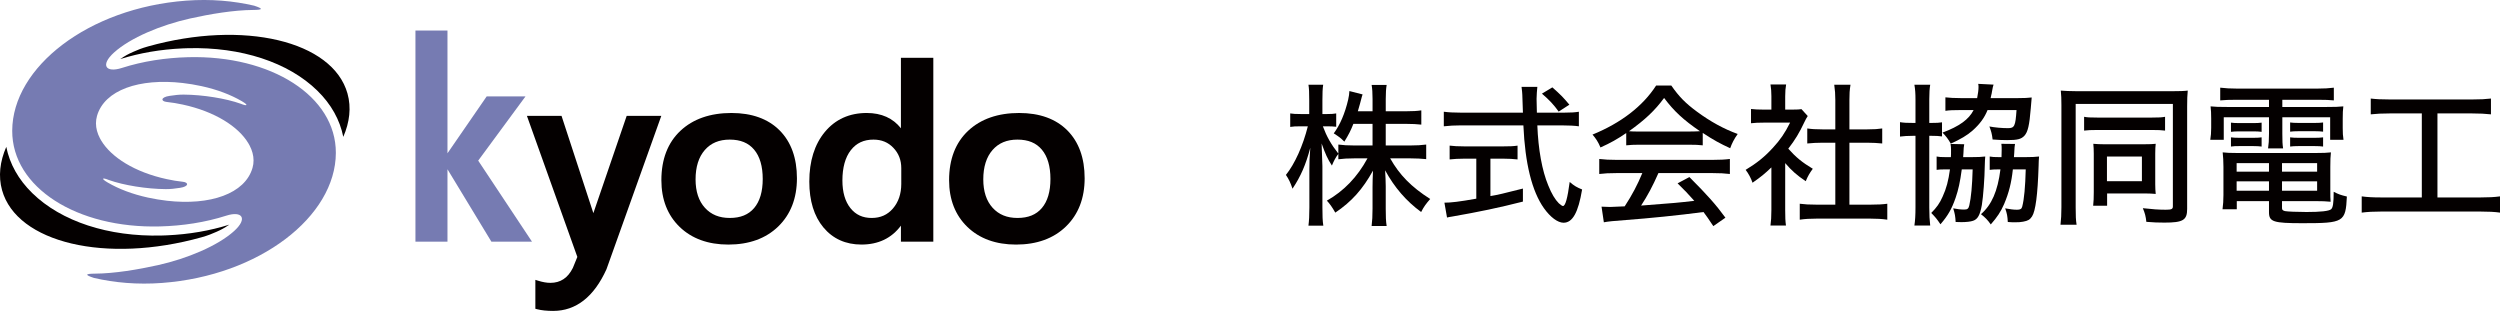 <?xml version="1.0" encoding="utf-8"?>
<!-- Generator: Adobe Illustrator 15.0.0, SVG Export Plug-In . SVG Version: 6.00 Build 0)  -->
<!DOCTYPE svg PUBLIC "-//W3C//DTD SVG 1.1//EN" "http://www.w3.org/Graphics/SVG/1.1/DTD/svg11.dtd">
<svg version="1.1" id="レイヤー_1" xmlns="http://www.w3.org/2000/svg" xmlns:xlink="http://www.w3.org/1999/xlink" x="0px"
	 y="0px" width="326.181px" height="40.565px" viewBox="0 0 326.181 40.565" enable-background="new 0 0 326.181 40.565"
	 xml:space="preserve">
<g>
	<g>
		<path fill="#040000" d="M15.686,7.708c2.529-0.796,5.271-1.268,8.167-1.396c0.221-0.009,0.442-0.017,0.665-0.023
			c6.944-0.181,13.097,1.837,16.88,5.535c1.804,1.762,2.952,3.819,3.391,6.034c0.831-1.912,1.059-3.834,0.55-5.652
			c-1.924-6.878-13.573-9.632-26.018-6.15c-0.852,0.238-1.409,0.474-1.957,0.717C16.735,7.051,16.35,7.26,15.686,7.708z"/>
		<g>
			<g>
				<path fill="#767BB2" d="M24.548,7.462c-2.966,0.077-5.917,0.526-8.655,1.405c-2.075,0.666-2.847-0.359-1.016-2.013
					c2.124-1.919,6.106-3.592,9.944-4.445c2.586-0.575,5.655-1.093,8.21-1.11c1.286-0.008,1.338-0.161,0.126-0.558
					c-2.657-0.619-5.652-0.896-8.882-0.655C11.563,1.036,1.619,8.748,1.594,17.055c-0.022,7.41,8.451,12.77,19.271,12.487
					c2.965-0.076,5.917-0.526,8.656-1.404c2.073-0.666,2.846,0.359,1.015,2.013c-2.125,1.919-6.106,3.592-9.944,4.444
					c-2.586,0.574-5.655,1.092-8.209,1.108c-1.288,0.009-1.339,0.161-0.126,0.559c2.656,0.618,5.652,0.896,8.882,0.654
					c12.712-0.95,22.655-8.659,22.68-16.966C43.841,12.541,35.367,7.181,24.548,7.462z M32.947,21.899
					c-0.97,3.378-5.522,4.938-11.164,4.293c-0.806-0.093-1.634-0.229-2.478-0.413c-2.036-0.443-3.818-1.125-5.257-1.967
					c-0.926-0.541-0.688-0.674,0.142-0.332c1.94,0.695,4.956,1.18,7.444,1.194c0.666,0.003,1.12-0.059,1.843-0.165
					c1.187-0.175,1.155-0.711,0.382-0.792c-0.691-0.071-1.394-0.191-2.103-0.345c-4.175-0.902-7.256-2.86-8.556-5.045l-0.165-0.293
					c-0.333-0.637-0.511-1.289-0.513-1.937c-0.001-0.328,0.043-0.655,0.136-0.978c0.97-3.378,5.522-4.938,11.164-4.293
					c0.807,0.092,1.634,0.229,2.478,0.413c2.037,0.443,3.818,1.125,5.257,1.967c0.926,0.541,0.688,0.673-0.142,0.332
					c-1.94-0.695-4.956-1.179-7.444-1.194c-0.666-0.002-1.121,0.059-1.843,0.165c-1.187,0.175-1.155,0.712-0.382,0.792
					c0.691,0.072,1.394,0.191,2.103,0.344c4.174,0.903,7.255,2.861,8.554,5.046l0.165,0.294c0.333,0.636,0.511,1.289,0.513,1.937
					C33.084,21.25,33.041,21.576,32.947,21.899z"/>
			</g>
		</g>
		<path fill="#040000" d="M29.922,29.31c-2.529,0.797-5.27,1.268-8.166,1.396c-0.221,0.01-0.442,0.018-0.665,0.023
			c-6.945,0.18-13.098-1.837-16.881-5.535c-1.804-1.762-2.951-3.818-3.391-6.034c-0.831,1.911-1.059,3.835-0.55,5.653
			c1.924,6.877,13.573,9.631,26.019,6.148c0.851-0.237,1.408-0.473,1.956-0.716C28.873,29.968,29.258,29.758,29.922,29.31z"/>
	</g>
	<g>
		<polyline fill="#767BB2" points="54.204,3.981 54.204,31.534 58.383,31.534 58.383,22.083 64.115,31.534 69.412,31.534 
			62.392,20.957 68.563,12.577 63.5,12.577 58.383,20 58.383,3.981 54.204,3.981 		"/>
		<g>
			<g>
				<path fill="#040000" d="M139.254,17.009c-1.501-1.504-3.614-2.267-6.28-2.267c-2.771,0-5.01,0.781-6.655,2.321
					c-1.651,1.547-2.488,3.716-2.488,6.448c0,2.516,0.803,4.567,2.388,6.098c1.581,1.526,3.718,2.301,6.35,2.301
					c2.707,0,4.898-0.795,6.512-2.364c1.617-1.571,2.436-3.685,2.436-6.282C141.517,20.618,140.755,18.514,139.254,17.009z
					 M135.936,27.142c-0.741,0.871-1.782,1.295-3.182,1.295c-1.372,0-2.433-0.434-3.245-1.326c-0.808-0.888-1.218-2.133-1.218-3.701
					c0-1.631,0.406-2.921,1.205-3.835c0.8-0.915,1.866-1.36,3.257-1.36c1.399,0,2.439,0.429,3.18,1.31
					c0.743,0.885,1.121,2.171,1.121,3.825C137.055,24.992,136.678,26.268,135.936,27.142z"/>
			</g>
		</g>
		<g>
			<g>
				<path fill="#040000" d="M101.715,17.009c-1.502-1.504-3.615-2.267-6.28-2.267c-2.771,0-5.01,0.781-6.655,2.321
					c-1.65,1.547-2.488,3.716-2.488,6.448c0,2.516,0.803,4.567,2.388,6.098c1.581,1.526,3.718,2.301,6.35,2.301
					c2.707,0,4.898-0.795,6.513-2.364c1.616-1.571,2.436-3.685,2.436-6.282C103.978,20.618,103.216,18.514,101.715,17.009z
					 M98.396,27.142c-0.741,0.871-1.781,1.295-3.181,1.295c-1.372,0-2.433-0.434-3.245-1.326c-0.808-0.888-1.218-2.133-1.218-3.701
					c0-1.631,0.405-2.921,1.205-3.835c0.8-0.915,1.866-1.36,3.257-1.36c1.398,0,2.438,0.429,3.179,1.31
					c0.744,0.885,1.121,2.171,1.121,3.825C99.516,24.992,99.139,26.268,98.396,27.142z"/>
			</g>
		</g>
		<g>
			<g>
				<path fill="#040000" d="M121.47,7.543h-3.925c0,0,0,7.732,0,9.193c-1.041-1.321-2.536-1.995-4.465-1.995
					c-2.261,0-4.097,0.833-5.458,2.473c-1.348,1.625-2.03,3.806-2.03,6.482c0,2.504,0.62,4.516,1.843,5.98
					c1.237,1.481,2.905,2.232,4.958,2.232c2.209,0,3.938-0.83,5.153-2.469c0,0.803,0,2.093,0,2.093h4.226V7.543H121.47z
					 M117.592,23.996c0,1.284-0.364,2.361-1.082,3.199c-0.716,0.836-1.625,1.242-2.782,1.242c-1.173,0-2.079-0.419-2.768-1.281
					c-0.696-0.869-1.049-2.082-1.049-3.606c0-1.689,0.37-3.021,1.098-3.957c0.722-0.927,1.688-1.378,2.953-1.378
					c1.067,0,1.92,0.353,2.605,1.077c0.69,0.729,1.025,1.593,1.025,2.641V23.996z"/>
			</g>
		</g>
		<path fill="#040000" d="M75.327,33.521l-0.585,1.434c-0.649,1.305-1.612,1.949-2.934,1.949c-0.465,0-0.992-0.09-1.568-0.27
			l-0.39-0.121v3.772l0.226,0.059c0.563,0.146,1.268,0.221,2.094,0.221c2.983,0,5.325-1.829,6.959-5.438l7.154-20.013h-4.516
			l-4.349,12.697l-4.154-12.697h-4.516L75.327,33.521z"/>
	</g>
</g>
<g>
	<g>
		<path fill="#040000" d="M176.579,16.16c-0.359,0.9-0.6,1.38-1.18,2.321c-0.5-0.5-0.641-0.6-1.381-1.081
			c0.82-1.1,1.461-2.601,1.881-4.401c0.1-0.46,0.141-0.74,0.16-1.12l1.721,0.44c-0.061,0.16-0.061,0.16-0.34,1.22
			c-0.121,0.42-0.181,0.62-0.281,0.98h1.921v-1.601c0-0.82-0.04-1.34-0.12-1.84h1.961c-0.08,0.48-0.12,1-0.12,1.84v1.601h2.581
			c0.959,0,1.539-0.04,2.06-0.12v1.86c-0.521-0.06-1.2-0.1-2.06-0.1H180.8v2.821h3.2c0.881,0,1.44-0.04,2.08-0.12v1.901
			c-0.66-0.061-1.279-0.101-2.08-0.101h-2.62c1.2,2.141,2.761,3.741,5.222,5.302c-0.541,0.619-0.841,1.02-1.182,1.699
			c-1.939-1.42-3.48-3.2-4.7-5.44c0.04,0.74,0.08,1.44,0.08,2.061v2.96c0,0.961,0.021,1.641,0.12,2.24h-1.961
			c0.08-0.64,0.12-1.32,0.12-2.26v-2.841c0-0.58,0.021-1.3,0.06-2.12c-1.34,2.42-2.779,4.041-4.92,5.48
			c-0.42-0.74-0.74-1.18-1.101-1.56c2.22-1.261,3.98-3.081,5.301-5.521h-1.7c-0.84,0-1.521,0.04-2.101,0.12v-0.7
			c-0.34,0.42-0.601,0.94-0.84,1.521c-0.561-0.86-0.86-1.521-1.341-2.881c0,0.3,0.021,0.52,0.021,0.68
			c0.021,0.26,0.04,1.021,0.08,2.281v5.361c0,1.061,0.021,1.8,0.12,2.4h-1.941c0.08-0.641,0.121-1.34,0.121-2.4v-4.881
			c0-1.001,0.02-1.521,0.119-2.881c-0.58,2.201-1.24,3.721-2.32,5.341c-0.26-0.78-0.48-1.24-0.859-1.8
			c1.16-1.441,2.221-3.801,2.859-6.342h-0.939c-0.62,0-1.04,0.02-1.36,0.08v-1.761c0.36,0.06,0.7,0.08,1.36,0.08h1.12v-1.76
			c0-1.08-0.021-1.561-0.101-2.061h1.921c-0.079,0.5-0.1,1.1-0.1,2.041v1.78h0.62c0.54,0,0.82-0.02,1.18-0.08v1.741
			c-0.359-0.04-0.72-0.06-1.141-0.06h-0.6c0.5,1.34,1.061,2.34,2.021,3.561v-1.18c0.62,0.08,1.2,0.12,2.101,0.12h2.36V16.16H176.579
			z"/>
		<path fill="#040000" d="M204.061,14.699c0.92,0,1.46-0.04,1.939-0.12v1.9c-0.58-0.08-1.299-0.12-2.22-0.12h-3.2
			c0.119,3.141,0.619,5.901,1.42,7.821c0.439,1.101,0.9,1.861,1.381,2.341c0.239,0.22,0.459,0.36,0.539,0.36
			c0.32,0,0.601-1.021,0.881-3.141c0.58,0.5,0.92,0.699,1.62,0.98c-0.5,3-1.24,4.34-2.421,4.34c-0.76,0-1.721-0.72-2.561-1.9
			c-1.561-2.2-2.461-5.82-2.68-10.802h-8.162c-0.84,0-1.48,0.04-2.221,0.12v-1.9c0.6,0.08,1.301,0.12,2.221,0.12h8.102
			c-0.061-2.02-0.08-2.2-0.08-2.32c0-0.18-0.04-0.54-0.1-1.04h2.061c-0.041,0.24-0.101,1.26-0.101,1.56c0,0.28,0.021,1.26,0.04,1.8
			H204.061z M191.058,20.701c-0.72,0-1.4,0.04-1.921,0.1V19c0.5,0.06,1.08,0.1,1.961,0.1h4.98c0.861,0,1.421-0.02,1.921-0.1v1.8
			c-0.54-0.06-1.16-0.1-1.9-0.1h-1.64v4.881c0.979-0.16,1.64-0.32,4.24-0.98v1.701c-3.141,0.8-5.721,1.34-9.282,1.96
			c-0.28,0.04-0.38,0.06-0.62,0.12l-0.34-1.94c0.86,0,1.9-0.12,4.16-0.521v-5.221H191.058z M203.361,14.56
			c-0.601-0.86-1.24-1.541-2.181-2.341l1.36-0.82c1.08,0.96,1.4,1.28,2.22,2.26L203.361,14.56z"/>
		<path fill="#040000" d="M212.178,17.36c-1.18,0.8-2.021,1.28-3.361,1.88c-0.279-0.68-0.6-1.18-1.039-1.68
			c3.721-1.521,6.561-3.701,8.301-6.401h1.98c1,1.44,1.841,2.3,3.361,3.421c1.74,1.28,3.48,2.24,5.301,2.9
			c-0.46,0.64-0.76,1.24-0.98,1.86c-1.3-0.6-2.16-1.06-3.58-2v1.621c-0.521-0.06-1.021-0.08-1.761-0.08h-6.581
			c-0.561,0-1.16,0.02-1.641,0.08V17.36z M210.978,22.582c-1.021,0-1.681,0.039-2.32,0.119v-1.96c0.64,0.08,1.36,0.12,2.32,0.12
			h12.403c1,0,1.699-0.04,2.32-0.12v1.96c-0.66-0.08-1.32-0.119-2.32-0.119h-7.002c-0.76,1.72-1.4,2.92-2.261,4.24
			c4.681-0.359,4.681-0.359,6.941-0.62c-0.84-0.94-1.24-1.36-2.181-2.28l1.541-0.82c2.32,2.32,3.461,3.602,4.701,5.301l-1.581,1.101
			c-0.64-0.979-0.88-1.3-1.28-1.841c-3.32,0.441-7.121,0.82-10.102,1.041c-1.621,0.119-2.4,0.199-2.9,0.3l-0.301-2.04
			c0.439,0.02,0.84,0.039,1.12,0.039c0.16,0,0.46-0.02,0.921-0.039c0.18,0,0.18,0,0.979-0.041c0.98-1.5,1.661-2.8,2.301-4.34
			H210.978z M220.4,17.16c0.58,0,0.98-0.02,1.4-0.04c-2.141-1.46-3.401-2.621-4.681-4.341c-1.181,1.621-2.501,2.861-4.581,4.341
			c0.44,0.04,0.7,0.04,1.3,0.04H220.4z"/>
		<path fill="#040000" d="M232.918,27.402c0,0.94,0.02,1.461,0.1,2.021h-2.02c0.08-0.601,0.119-1.14,0.119-2.04v-5.541
			c-0.859,0.82-1.34,1.22-2.46,2c-0.2-0.6-0.54-1.221-0.9-1.68c1.46-0.881,2.46-1.681,3.561-2.881c0.96-1.04,1.561-1.92,2.241-3.281
			h-3.441c-0.7,0-1.12,0.02-1.66,0.08v-1.86c0.54,0.06,0.939,0.08,1.58,0.08h1.08v-1.76c0-0.52-0.039-1.08-0.119-1.521h2.04
			c-0.08,0.44-0.12,0.92-0.12,1.561v1.72h0.96c0.62,0,0.9-0.02,1.161-0.06l0.819,0.9c-0.18,0.26-0.28,0.48-0.44,0.8
			c-0.66,1.4-1.199,2.3-2.1,3.46c1,1.12,1.801,1.781,3.2,2.621c-0.399,0.54-0.66,0.98-0.92,1.62c-1.14-0.76-1.841-1.38-2.681-2.36
			V27.402z M241.3,26.703h2.7c1.021,0,1.66-0.041,2.24-0.121v2.081c-0.66-0.101-1.4-0.14-2.24-0.14h-6.961
			c-0.86,0-1.561,0.039-2.221,0.14v-2.081c0.62,0.08,1.24,0.121,2.24,0.121h2.4V18.62h-1.68c-0.721,0-1.361,0.04-1.98,0.1v-1.96
			c0.54,0.08,1.1,0.12,1.98,0.12h1.68v-3.841c0-0.76-0.039-1.24-0.14-1.98h2.12c-0.119,0.76-0.14,1.18-0.14,1.98v3.841h2.32
			c0.9,0,1.421-0.04,1.96-0.12v1.96c-0.619-0.06-1.24-0.1-1.96-0.1h-2.32V26.703z"/>
		<path fill="#040000" d="M249.918,12.999c0-0.82-0.041-1.36-0.141-1.94h2.061c-0.08,0.52-0.12,0.98-0.12,1.88v3.101h0.22
			c0.74,0,1.08-0.02,1.44-0.08V17.8c-0.44-0.06-0.761-0.08-1.421-0.08h-0.239v9.361c0,1.021,0.04,1.621,0.12,2.341h-2.061
			c0.1-0.66,0.141-1.36,0.141-2.38V17.72h-0.281c-0.76,0-1.24,0.04-1.74,0.1v-1.88c0.5,0.08,0.9,0.1,1.74,0.1h0.281V12.999z
			 M257.259,20.5c0.82,0,1.24-0.02,1.761-0.08c-0.041,0.4-0.041,0.62-0.061,1.2c-0.02,1.58-0.199,4.021-0.38,5.121
			c-0.24,1.32-0.54,1.861-1.14,2.061c-0.32,0.12-0.921,0.18-1.521,0.18c-0.18,0-0.359,0-0.76-0.02c-0.039-0.721-0.1-1.1-0.32-1.78
			c0.521,0.101,0.98,0.16,1.441,0.16c0.42,0,0.56-0.12,0.66-0.54c0.239-1.021,0.379-2.58,0.439-4.701h-1.42
			c-0.221,1.66-0.44,2.641-0.801,3.701c-0.5,1.439-0.98,2.301-1.98,3.461c-0.5-0.74-0.64-0.9-1.2-1.48
			c0.7-0.701,1.101-1.261,1.48-2.121c0.5-1.08,0.761-2.1,0.96-3.561h-0.68c-0.541,0-0.74,0.02-1.061,0.061v-1.741
			c0.34,0.06,0.54,0.08,1.18,0.08h0.681c0.021-0.24,0.021-0.52,0.021-0.96c0-0.28-0.021-0.48-0.061-0.76l1.781,0.04
			c-0.061,0.3-0.08,0.54-0.101,1.16c0,0.12-0.021,0.22-0.04,0.52H257.259z M263.34,12.799c0.721,0,1.221-0.02,1.74-0.08
			c-0.039,0.4-0.039,0.4-0.119,1.4c-0.181,2.241-0.381,3.101-0.841,3.601c-0.42,0.44-0.92,0.56-2.24,0.56
			c-0.64,0-1.021-0.02-1.9-0.08c-0.08-0.7-0.181-1.08-0.42-1.7c0.72,0.14,1.66,0.22,2.421,0.22c0.859,0,0.979-0.26,1.119-2.36h-3.78
			c-0.399,1-1.001,1.82-1.94,2.661c-0.721,0.64-1.58,1.14-2.861,1.72c-0.299-0.56-0.66-1.02-1.08-1.44
			c2.201-0.82,3.441-1.72,4.062-2.94h-1.741c-0.899,0-1.439,0.02-1.939,0.1v-1.76c0.52,0.06,1.2,0.1,2.02,0.1h2.121
			c0.12-0.62,0.18-1.06,0.18-1.46c0-0.12,0-0.2-0.039-0.4l2,0.1c-0.08,0.22-0.1,0.36-0.221,1c0,0.04-0.02,0.18-0.08,0.38
			c-0.02,0.08-0.039,0.22-0.08,0.38H263.34z M264.301,20.5c0.779,0,1.199-0.02,1.74-0.08C266,20.88,266,21.001,265.981,21.662
			c-0.119,3.76-0.4,5.881-0.859,6.58c-0.281,0.421-0.521,0.561-1.16,0.681c-0.261,0.06-0.621,0.08-1.102,0.08
			c-0.199,0-0.42,0-0.899-0.04c-0.04-0.76-0.101-1.1-0.341-1.78c0.641,0.12,1.102,0.181,1.541,0.181s0.6-0.101,0.68-0.4
			c0.26-0.98,0.4-2.602,0.461-4.861h-1.681c-0.181,1.721-0.521,3.061-1.14,4.521c-0.441,1-0.881,1.68-1.741,2.66
			c-0.399-0.58-0.72-0.9-1.28-1.34c1.4-1.221,2.181-3.002,2.541-5.842h-0.28c-0.56,0-0.78,0.02-1.12,0.061v-1.741
			c0.32,0.06,0.6,0.08,1.26,0.08h0.28c0.021-0.46,0.021-0.54,0.021-0.94c0-0.36,0-0.54-0.041-0.8l1.781,0.02
			c-0.061,0.32-0.061,0.42-0.1,1.18c-0.021,0.12-0.021,0.26-0.041,0.54H264.301z"/>
		<path fill="#040000" d="M268.958,13.759c0-0.82-0.02-1.36-0.08-1.94c0.42,0.04,1.24,0.08,2.101,0.08h12.442
			c0.86,0,1.601-0.02,2.021-0.08c-0.06,0.6-0.079,1.16-0.079,2.041v13.403c0,1.46-0.541,1.78-2.961,1.78
			c-0.74,0-1.501-0.02-2.361-0.1c-0.08-0.721-0.18-1.121-0.459-1.781c1.22,0.141,2.119,0.201,2.98,0.201
			c0.76,0,0.939-0.08,0.939-0.441V13.559h-12.683v13.522c0,1.08,0.021,1.621,0.12,2.241h-2.101c0.08-0.681,0.12-1.38,0.12-2.28
			V13.759z M271.918,15.24c0.42,0.08,0.779,0.1,1.721,0.1h7.141c0.961,0,1.221-0.02,1.701-0.1v1.8c-0.48-0.06-0.881-0.08-1.681-0.08
			h-7.182c-0.8,0-1.2,0.02-1.7,0.08V15.24z M281.2,24.082c0,0.439,0.021,0.859,0.061,1.221c-0.46-0.041-0.86-0.061-1.28-0.061
			h-5.062v1.601h-1.82c0.061-0.54,0.08-1.061,0.08-1.78v-5.021c0-0.48-0.02-0.88-0.06-1.28c0.479,0.04,0.84,0.06,1.36,0.06h5.301
			c0.74,0,1.1-0.02,1.48-0.06c-0.04,0.38-0.061,0.7-0.061,1.28V24.082z M274.899,23.641h4.561v-3.22h-4.561V23.641z"/>
		<path fill="#040000" d="M291.739,13.019c-0.841,0-1.461,0.02-2.061,0.08v-1.66c0.68,0.08,1.359,0.12,2.18,0.12h10.502
			c0.881,0,1.501-0.04,2.141-0.12v1.66c-0.6-0.06-1.14-0.08-2-0.08h-4.721v0.94h5.602c1.26,0,1.8-0.02,2.359-0.08
			c-0.06,0.48-0.08,0.88-0.08,1.58v1.24c0,0.66,0.021,1,0.101,1.541h-1.74V15.3h-6.241v2.14c0,1,0.02,1.38,0.1,1.92h-1.961
			c0.08-0.52,0.121-1.06,0.121-1.92V15.3h-5.902v2.94h-1.76c0.08-0.54,0.12-0.9,0.12-1.541v-1.24c0-0.66-0.021-1.08-0.08-1.58
			c0.54,0.06,1.101,0.08,2.341,0.08h5.281v-0.94H291.739z M291.838,26.242v1.061h-1.86c0.079-0.561,0.12-1.18,0.12-1.86v-3.681
			c0-0.76-0.041-1.301-0.1-1.881c0.52,0.06,1,0.08,1.84,0.08H302.2c0.9,0,1.421-0.02,1.921-0.08c-0.06,0.521-0.079,1.021-0.079,1.9
			v3.081c0,0.64,0,1.06,0.039,1.46c-0.641-0.061-1.061-0.08-1.881-0.08h-4.461v0.9c0,0.221,0.08,0.32,0.381,0.4
			c0.279,0.06,1.58,0.119,2.82,0.119c1.841,0,2.921-0.119,3.201-0.359c0.24-0.2,0.34-0.78,0.34-2.281
			c0.66,0.341,0.9,0.421,1.721,0.621c-0.16,3.34-0.4,3.48-5.781,3.48c-3.821,0-4.381-0.18-4.381-1.44v-1.44H291.838z M291.079,16
			c0.319,0.04,0.56,0.06,1.1,0.06h1.82c0.461,0,0.82-0.02,1.08-0.06V17.2c-0.34-0.04-0.6-0.06-1.08-0.06h-1.82
			c-0.48,0-0.801,0.02-1.1,0.06V16z M291.079,17.92c0.34,0.04,0.539,0.06,1.1,0.06h1.82c0.5,0,0.801-0.02,1.08-0.06v1.201
			c-0.34-0.04-0.6-0.06-1.08-0.06h-1.82c-0.5,0-0.68,0-1.1,0.06V17.92z M291.819,21.281v1.12h4.221v-1.12H291.819z M291.819,23.662
			v1.221h4.221v-1.221H291.819z M302.321,22.401v-1.12h-4.582v1.12H302.321z M302.321,24.882v-1.221h-4.582v1.221H302.321z
			 M298.799,15.979c0.301,0.04,0.561,0.06,1.101,0.06h2.12c0.48,0,0.801-0.02,1.08-0.06v1.201c-0.34-0.04-0.6-0.06-1.08-0.06h-2.12
			c-0.479,0-0.8,0.02-1.101,0.06V15.979z M298.799,17.92c0.301,0.04,0.561,0.06,1.101,0.06h2.12c0.48,0,0.761-0.02,1.08-0.06v1.201
			c-0.299-0.04-0.58-0.06-1.08-0.06h-2.12c-0.5,0-0.78,0.02-1.101,0.06V17.92z"/>
		<path fill="#040000" d="M311.798,14.799c-1.04,0-1.721,0.04-2.48,0.12v-2.061c0.681,0.08,1.34,0.12,2.501,0.12h10.722
			c1.101,0,1.74-0.04,2.46-0.12v2.061c-0.8-0.08-1.42-0.12-2.46-0.12h-4.521v10.962h5.601c1.101,0,1.8-0.039,2.561-0.14v2.12
			c-0.681-0.1-1.54-0.14-2.561-0.14h-12.942c-1,0-1.761,0.04-2.541,0.14v-2.12c0.76,0.101,1.44,0.14,2.58,0.14h5.262V14.799H311.798
			z"/>
	</g>
</g>
</svg>
